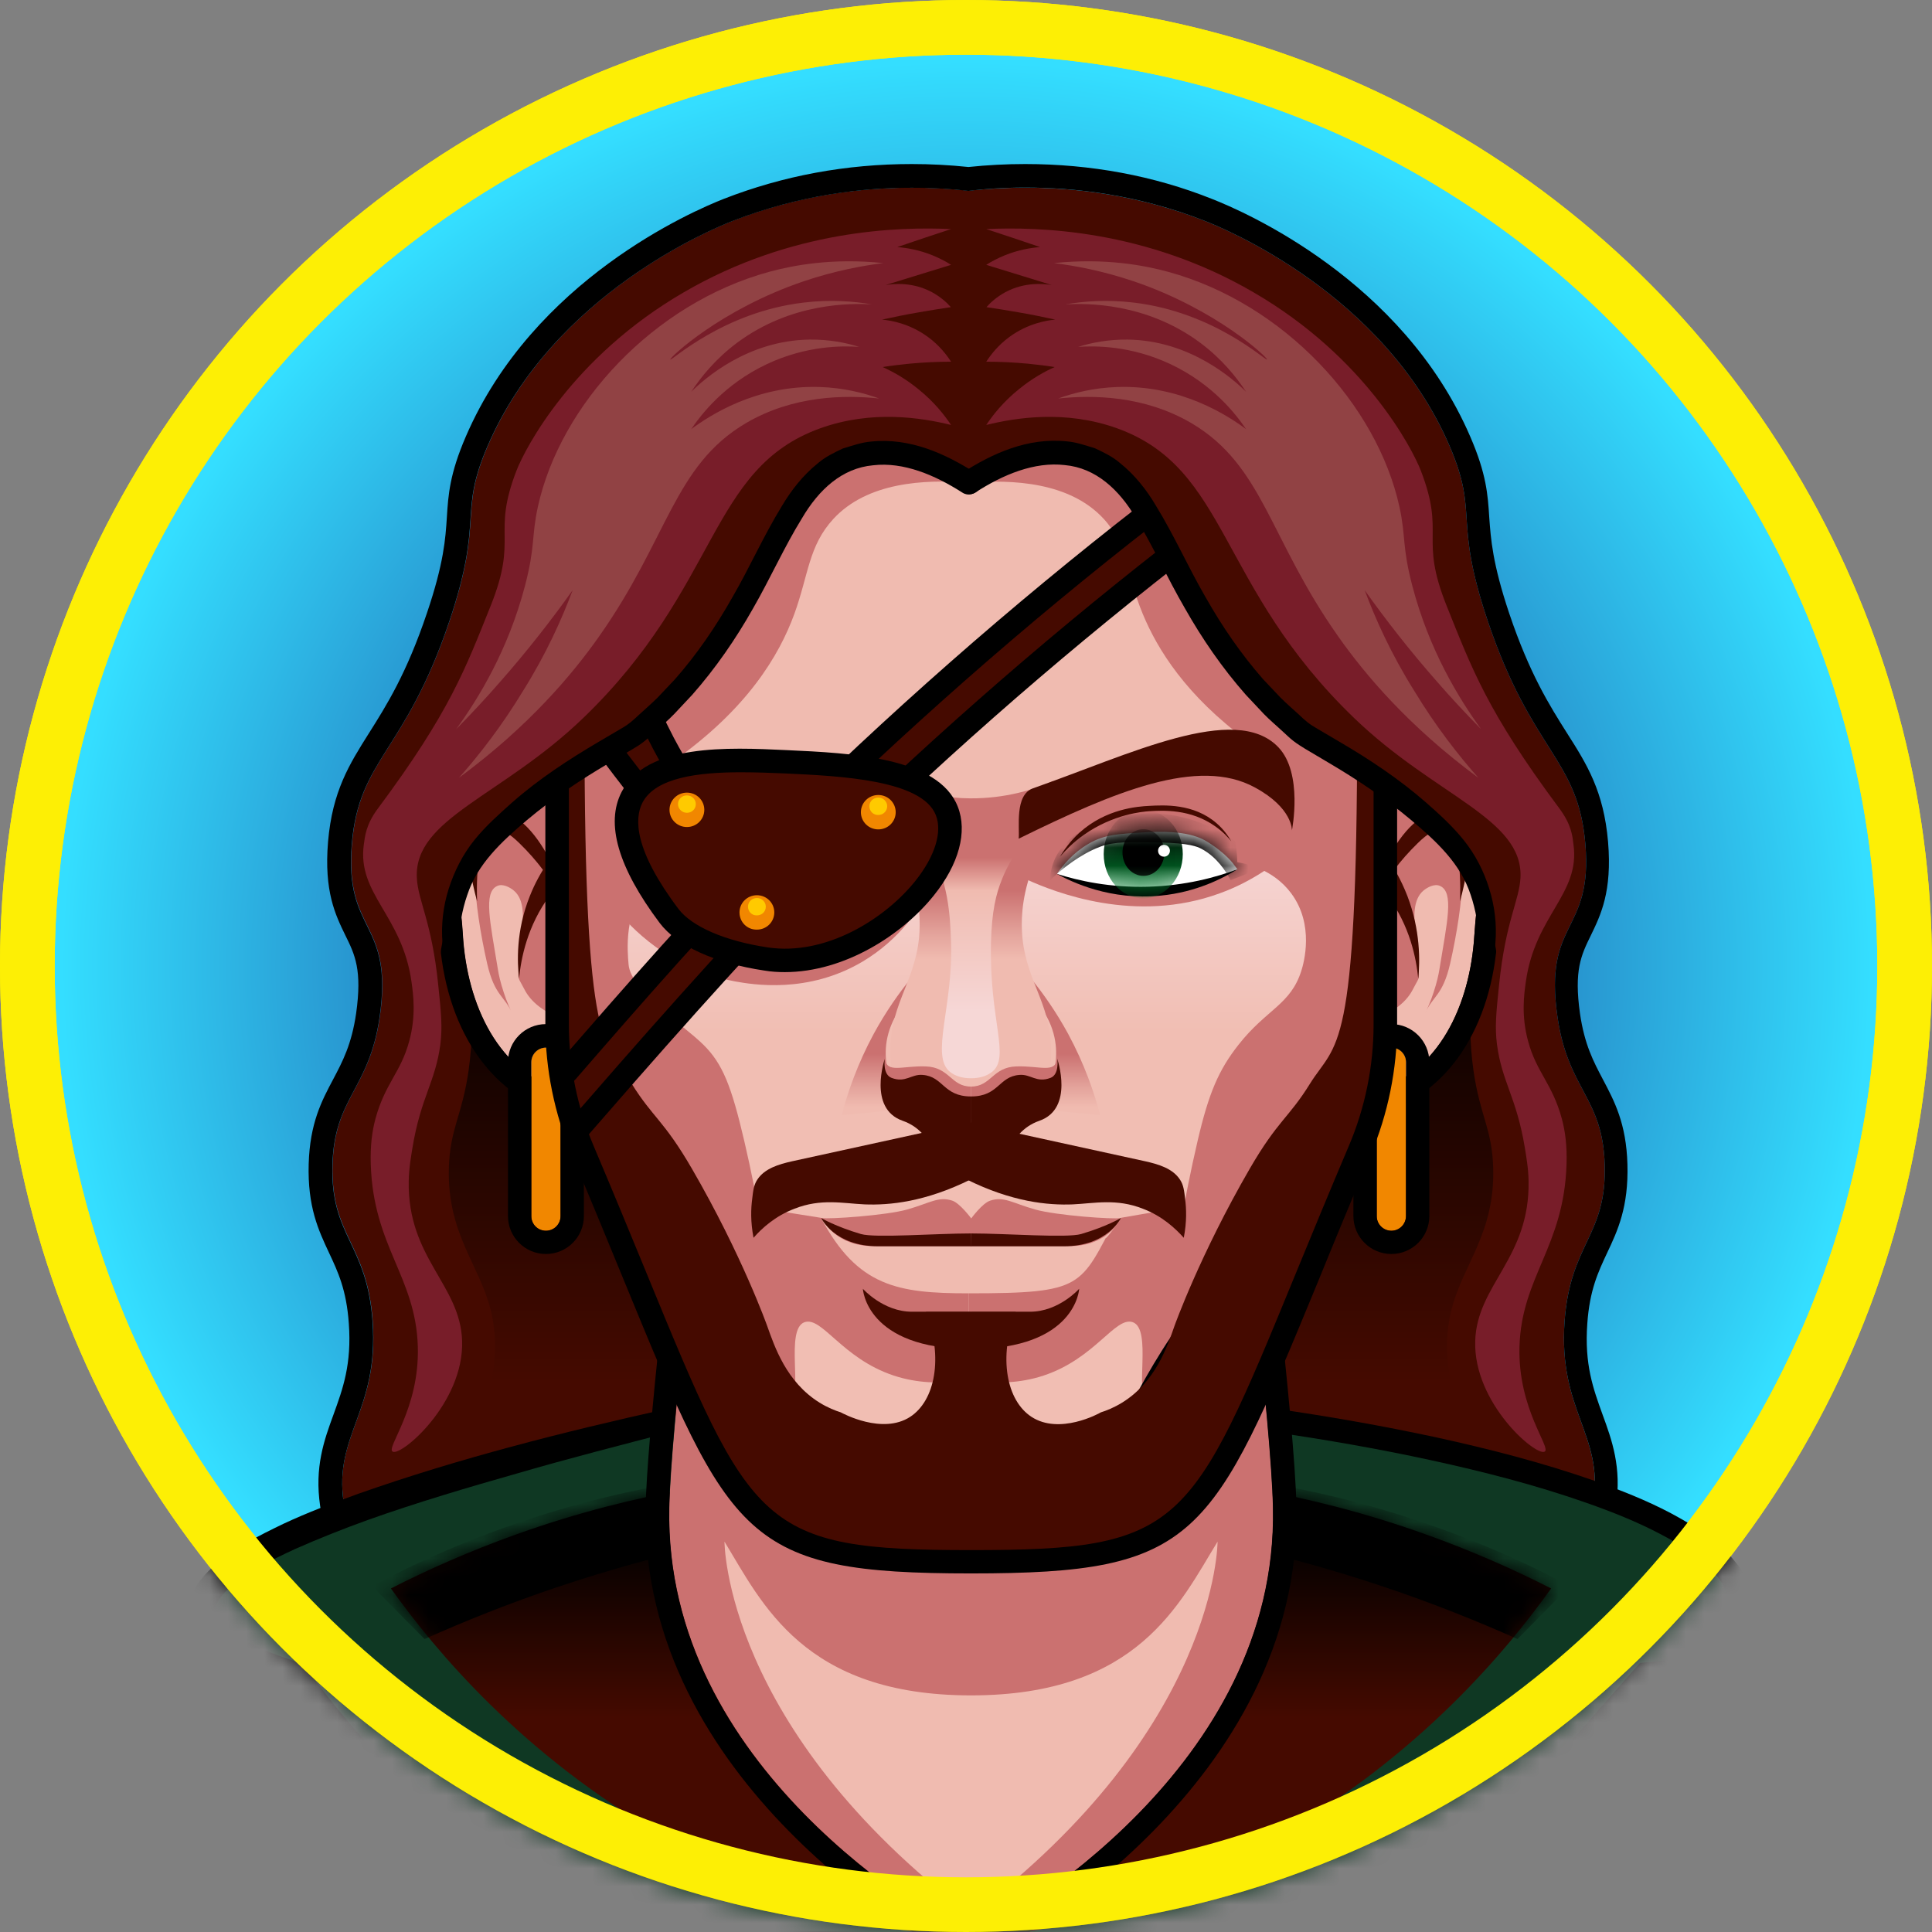 <svg width="106" height="106" viewBox="0 0 106 106" fill="none" xmlns="http://www.w3.org/2000/svg">
<rect x="0" y="0" width="106" height="106" fill="#808080" stroke="none"/>
<circle cx="53" cy="53" r="51.5" fill="url(#paint0_radial_27_5846)" stroke="#FDEF05" stroke-width="3"/>
<mask id="mask0_27_5846" style="mask-type:alpha" maskUnits="userSpaceOnUse" x="0" y="0" width="106" height="106">
<circle cx="53" cy="53" r="51.5" fill="url(#paint1_radial_27_5846)" stroke="#FDEF05" stroke-width="3"/>
</mask>
<g mask="url(#mask0_27_5846)">
<path d="M20.451 72.499C20.147 68.194 18.129 67.836 18.248 63.888C18.357 60.168 20.255 59.799 20.841 55.776C21.6 50.451 18.889 51.242 19.312 46.286C19.713 41.579 22.23 41.308 24.67 34.053C26.58 28.37 25.126 28.25 26.764 24.454C30.376 16.082 39.206 12.503 40.204 12.113C45.628 9.998 50.531 10.182 53.146 10.464C55.76 10.182 60.663 9.998 66.087 12.113C67.085 12.503 75.915 16.082 79.527 24.454C81.165 28.261 79.712 28.37 81.621 34.053C84.062 41.308 86.578 41.579 86.98 46.286C87.403 51.242 84.68 50.462 85.45 55.776C86.025 59.799 87.934 60.179 88.043 63.888C88.162 67.825 86.155 68.194 85.841 72.499C85.494 77.412 87.978 78.692 87.424 82.422C87.11 84.548 85.787 87.563 80.883 90.871C82.89 84.939 82.988 83.388 82.608 83.214C82.315 83.073 81.664 83.843 80.384 85.383C79.148 86.869 77.293 89.103 75.525 91.251C75.882 89.071 76.154 86.609 76.186 83.897C76.208 82.379 76.154 80.948 76.056 79.614C76.056 79.624 75.676 84.158 73.312 87.249C72.27 88.615 71.12 89.548 70.209 90.166C68.821 79.223 65.61 71.165 62.41 68.096C61.065 66.805 58.277 64.137 55.022 64.528C54.719 64.56 54.426 64.636 54.426 64.636C54.014 64.734 53.645 64.907 53.276 65.103C53.276 65.135 53.276 65.168 53.276 65.211C53.232 65.189 53.189 65.178 53.146 65.157C53.102 65.178 53.059 65.189 53.016 65.211C53.016 65.178 53.016 65.146 53.016 65.103C52.647 64.918 52.278 64.745 51.866 64.636C51.866 64.636 51.573 64.56 51.269 64.528C48.015 64.126 45.227 66.805 43.882 68.096C40.682 71.165 37.471 79.223 36.082 90.166C35.909 88.311 34.325 87.086 32.98 87.249C31.504 87.422 30.17 89.266 30.756 91.251C28.966 91.12 27.187 91.001 25.397 90.871C20.494 87.574 19.171 84.548 18.856 82.422C18.303 78.703 20.798 77.412 20.451 72.499Z" fill="#450A00"/>
<path d="M25.104 50.96C25.657 52.869 26.156 55.581 25.712 58.715C25.354 61.231 24.692 61.903 24.627 64.072C24.529 67.695 26.287 69.343 26.927 71.892C27.556 74.451 27.165 78.312 22.566 84.06C32.557 83.442 42.547 82.835 52.538 82.216C52.679 71.393 52.82 60.569 52.961 49.735C43.665 50.136 34.379 50.548 25.104 50.96Z" fill="url(#paint2_linear_27_5846)"/>
<path d="M81.447 50.96C80.894 52.869 80.395 55.581 80.84 58.715C81.198 61.231 81.859 61.903 81.925 64.072C82.022 67.695 80.265 69.343 79.625 71.892C78.996 74.451 79.386 78.312 83.986 84.06C73.995 83.442 64.004 82.835 54.013 82.216C53.872 71.393 53.731 60.569 53.59 49.735C62.876 50.136 72.162 50.548 81.447 50.96Z" fill="url(#paint3_linear_27_5846)"/>
<path d="M113.806 107.128C113.763 105.837 113.502 103.658 112.136 101.51C108.773 96.239 101.96 96.207 101.396 96.218C91.102 99.862 80.807 103.495 70.513 107.139C84.94 107.128 99.368 107.128 113.806 107.128Z" fill="#450A00"/>
<path d="M70.459 82.737C70.459 82.737 110.595 90.752 113.253 106.564H53.265C53.276 106.564 70.459 98.257 70.459 82.737ZM70.459 81.446C70.166 81.446 69.873 81.544 69.645 81.739C69.352 81.989 69.178 82.347 69.178 82.737C69.178 97.291 52.885 105.328 52.722 105.404C52.18 105.664 51.898 106.26 52.028 106.846C52.158 107.432 52.679 107.844 53.287 107.844H113.275C113.654 107.844 114.012 107.681 114.262 107.388C114.511 107.095 114.609 106.716 114.544 106.347C111.767 89.841 72.4 81.804 70.73 81.468C70.632 81.457 70.545 81.446 70.459 81.446Z" fill="black"/>
<path d="M-7.255 107.128C-7.211 105.837 -6.951 103.658 -5.584 101.51C-2.221 96.239 4.591 96.207 5.155 96.218C15.45 99.862 25.744 103.495 36.039 107.139C21.611 107.128 7.173 107.128 -7.255 107.128Z" fill="#450A00"/>
<path d="M56.248 10.291C58.906 10.291 62.377 10.659 66.087 12.113C67.085 12.503 75.915 16.082 79.527 24.454C81.165 28.261 79.712 28.37 81.621 34.053C84.062 41.308 86.578 41.579 86.98 46.286C87.403 51.242 84.68 50.461 85.45 55.776C86.025 59.799 87.934 60.179 88.043 63.888C88.162 67.825 86.155 68.193 85.841 72.499C85.494 77.412 87.978 78.692 87.424 82.422C87.11 84.548 85.787 87.563 80.883 90.871C82.89 84.939 82.988 83.388 82.608 83.214C82.586 83.203 82.565 83.203 82.532 83.203C82.207 83.203 81.567 83.962 80.384 85.394C79.148 86.88 77.293 89.114 75.525 91.261C75.882 89.081 76.154 86.62 76.186 83.908C76.208 82.39 76.154 80.958 76.056 79.624C76.056 79.635 75.676 84.168 73.312 87.259C72.27 88.626 71.12 89.559 70.209 90.177C68.821 79.234 65.61 71.176 62.41 68.107C61.162 66.903 58.656 64.506 55.684 64.506C55.467 64.506 55.25 64.517 55.022 64.549C54.719 64.582 54.426 64.658 54.426 64.658C54.014 64.755 53.645 64.929 53.276 65.124C53.276 65.157 53.276 65.189 53.276 65.233C53.232 65.211 53.189 65.2 53.146 65.178C53.102 65.2 53.059 65.211 53.016 65.233C53.016 65.2 53.016 65.168 53.016 65.124C52.647 64.94 52.278 64.766 51.866 64.658C51.866 64.658 51.573 64.582 51.269 64.549C51.052 64.517 50.824 64.506 50.607 64.506C47.635 64.506 45.129 66.914 43.882 68.107C40.682 71.176 37.471 79.234 36.082 90.177C35.919 88.431 34.509 87.249 33.218 87.249C33.142 87.249 33.056 87.249 32.98 87.259C31.504 87.433 30.17 89.277 30.756 91.261C28.966 91.131 27.187 91.012 25.397 90.882C20.494 87.585 19.171 84.559 18.856 82.433C18.303 78.703 20.787 77.423 20.44 72.51C20.136 68.204 18.118 67.846 18.238 63.899C18.346 60.179 20.244 59.81 20.83 55.786C21.59 50.461 18.878 51.253 19.301 46.297C19.702 41.59 22.219 41.319 24.66 34.063C26.569 28.381 25.115 28.261 26.753 24.465C30.365 16.093 39.196 12.514 40.194 12.123C43.903 10.681 47.364 10.301 50.022 10.301C51.247 10.301 52.3 10.377 53.135 10.475C53.97 10.367 55.022 10.291 56.248 10.291ZM56.248 9C55.218 9 54.165 9.054 53.135 9.163C52.104 9.054 51.063 9 50.022 9C46.431 9 42.971 9.64 39.716 10.909C38.002 11.581 29.27 15.345 25.56 23.945C24.67 26.005 24.594 27.155 24.518 28.37C24.442 29.552 24.356 30.886 23.423 33.64C22.305 36.959 21.21 38.694 20.244 40.224C19.171 41.926 18.238 43.401 17.999 46.178C17.771 48.911 18.4 50.19 18.954 51.329C19.474 52.381 19.876 53.216 19.539 55.602C19.29 57.305 18.802 58.227 18.281 59.214C17.652 60.396 17.001 61.621 16.936 63.866C16.871 66.209 17.468 67.489 18.053 68.736C18.541 69.777 19.008 70.764 19.138 72.608C19.301 74.852 18.813 76.186 18.303 77.596C17.782 79.017 17.25 80.492 17.565 82.629C18.064 85.98 20.451 89.125 24.66 91.955L24.942 92.151L25.289 92.172L30.648 92.552L32.502 92.682L31.971 90.903C31.797 90.318 31.884 89.7 32.209 89.201C32.448 88.832 32.795 88.582 33.11 88.55C33.142 88.55 33.175 88.55 33.197 88.55C33.782 88.55 34.672 89.179 34.78 90.307L35.854 102.02L37.34 90.35C38.848 78.431 42.276 71.425 44.749 69.05C45.845 67.998 48.123 65.808 50.586 65.808C50.759 65.808 50.922 65.818 51.085 65.84C51.301 65.873 51.519 65.916 51.54 65.927C51.594 65.938 51.649 65.959 51.703 65.97V67.445L53.113 66.643L54.534 67.456V65.97C54.588 65.948 54.643 65.938 54.697 65.927C54.708 65.927 54.925 65.873 55.142 65.851C55.304 65.829 55.478 65.818 55.641 65.818C58.092 65.818 60.381 68.009 61.477 69.061C63.95 71.436 67.378 78.442 68.886 90.361L69.146 92.433L70.882 91.261C72.194 90.372 73.344 89.298 74.288 88.062C74.418 87.888 74.548 87.704 74.668 87.531C74.559 88.713 74.407 89.895 74.212 91.066L73.431 95.773L76.479 92.096C77.987 90.274 79.56 88.387 80.753 86.945C80.493 87.856 80.124 89.016 79.625 90.491L78.41 94.092L81.567 91.966C85.776 89.136 88.162 86.001 88.661 82.639C88.976 80.503 88.444 79.028 87.924 77.607C87.414 76.197 86.925 74.863 87.088 72.618C87.218 70.775 87.685 69.788 88.173 68.746C88.759 67.51 89.355 66.22 89.29 63.877C89.225 61.632 88.574 60.417 87.945 59.224C87.424 58.237 86.936 57.316 86.687 55.613C86.351 53.238 86.752 52.403 87.273 51.34C87.826 50.201 88.455 48.921 88.227 46.188C87.989 43.412 87.067 41.937 85.982 40.234C85.016 38.705 83.921 36.97 82.803 33.651C81.881 30.897 81.794 29.563 81.708 28.381C81.632 27.166 81.556 26.005 80.666 23.956C76.956 15.355 68.224 11.592 66.51 10.92C63.31 9.64 59.839 9 56.248 9Z" fill="black"/>
<path d="M53.276 106.564C62.29 106.965 73.669 106.607 86.502 104.102C94.844 102.475 102.177 100.252 108.371 97.953C101.7 93.322 90.755 86.956 75.969 83.399C73.073 82.704 59.112 79.484 40.909 81.566C33.923 82.368 22.685 83.811 9.972 90.448C4.689 93.203 0.588 96.12 -2.254 98.343C1.239 99.536 6.37 101.152 12.673 102.606C29.14 106.412 42.168 106.065 53.276 106.564Z" fill="#0F3823"/>
<path d="M74.819 45.95C74.819 45.95 77.434 41.265 79.983 42.349C82.532 43.423 81.122 47.381 80.894 51.275C80.666 55.168 78.909 58.888 75.394 59.843L74.819 45.95Z" fill="#F0BBB0"/>
<path d="M79.191 42.187C79.451 42.187 79.712 42.241 79.983 42.349C82.532 43.423 81.122 47.382 80.894 51.275C80.666 55.168 78.909 58.888 75.394 59.843L74.83 45.95C74.819 45.95 76.924 42.187 79.191 42.187ZM79.191 40.896C76.306 40.896 74.103 44.583 73.691 45.321L73.518 45.635L73.529 45.993L74.093 59.886L74.158 61.502L75.72 61.079C79.408 60.07 81.881 56.34 82.163 51.34C82.218 50.418 82.348 49.485 82.467 48.574C82.879 45.516 83.302 42.349 80.471 41.156C80.07 40.983 79.636 40.896 79.191 40.896Z" fill="black"/>
<path d="M78.182 55.613C78.605 54.626 79.147 54.659 79.56 52.88C80.308 49.594 80.666 45.787 79.505 45.419C79.484 45.408 79.44 45.408 79.44 45.408C79.354 45.419 79.224 45.419 79.061 45.408C77.781 45.256 77.325 43.748 76.837 43.737C76.327 43.727 75.655 45.299 74.754 50.787C74.722 53.357 74.678 53.574 74.646 56.155C76.522 55.667 77.228 54.865 77.531 54.257C77.998 53.336 77.878 54.127 77.64 51.015C77.585 50.364 77.499 49.355 78.106 48.856C78.301 48.694 78.703 48.466 79.007 48.607C79.788 48.954 79.397 50.581 78.974 53.184C78.931 53.466 78.833 53.91 78.649 54.463C78.497 54.93 78.323 55.32 78.182 55.613Z" fill="#CB7170"/>
<path d="M80.102 49.453C80.807 46.926 80.71 45.017 79.831 44.529C79.408 44.301 78.909 44.442 78.649 44.529C76.088 45.375 74.798 50.494 74.57 51.459C74.516 52.067 74.472 51.795 74.418 52.403C74.884 50.179 75.828 48.173 77.781 46.264C78.323 45.733 78.8 45.429 79.191 45.538C80.243 45.82 80.124 49.019 80.102 49.453Z" fill="#450A00"/>
<path d="M76.023 46.948C76.425 47.501 76.859 48.238 77.217 49.16C77.933 51.036 77.911 52.717 77.813 53.704C77.705 52.598 77.369 50.809 76.11 49.117C75.806 48.705 75.492 48.358 75.177 48.054C75.459 47.674 75.742 47.316 76.023 46.948Z" fill="#450A00"/>
<path d="M76.338 67.521C75.893 67.521 75.535 67.163 75.535 66.719V58.27C75.535 57.825 75.893 57.468 76.338 57.468C76.783 57.468 77.141 57.825 77.141 58.27V66.719C77.13 67.174 76.772 67.521 76.338 67.521Z" fill="#F18700"/>
<path d="M76.338 57.478C76.783 57.478 77.141 57.836 77.141 58.281V66.729C77.141 67.174 76.783 67.532 76.338 67.532C75.893 67.532 75.535 67.174 75.535 66.729V58.281C75.535 57.836 75.893 57.478 76.338 57.478ZM76.338 56.188C75.188 56.188 74.255 57.12 74.255 58.27V66.719C74.255 67.868 75.188 68.801 76.338 68.801C77.488 68.801 78.421 67.868 78.421 66.719V58.27C78.421 57.131 77.488 56.188 76.338 56.188Z" fill="black"/>
<path d="M31.461 45.95C31.461 45.95 28.847 41.265 26.298 42.349C23.748 43.423 25.159 47.381 25.386 51.275C25.614 55.168 27.372 58.888 30.886 59.843L31.461 45.95Z" fill="#F0BBB0"/>
<path d="M27.089 42.187C29.367 42.187 31.461 45.95 31.461 45.95L30.897 59.843C27.382 58.877 25.625 55.168 25.397 51.275C25.169 47.382 23.748 43.423 26.308 42.349C26.569 42.23 26.829 42.187 27.089 42.187ZM27.089 40.896C26.645 40.896 26.211 40.983 25.799 41.156C22.978 42.349 23.401 45.516 23.802 48.574C23.922 49.485 24.052 50.429 24.106 51.34C24.399 56.34 26.872 60.07 30.55 61.079L32.112 61.502L32.177 59.886L32.741 45.993L32.752 45.635L32.578 45.321C32.177 44.583 29.975 40.896 27.089 40.896Z" fill="black"/>
<path d="M28.109 55.613C27.686 54.626 27.144 54.659 26.731 52.88C25.983 49.594 25.625 45.787 26.786 45.419C26.807 45.408 26.851 45.408 26.851 45.408C26.927 45.408 27.068 45.419 27.23 45.408C28.836 45.278 29.487 43.662 30.062 43.705C30.593 43.748 31.157 45.245 31.537 50.787C31.57 53.357 31.613 53.574 31.645 56.155C29.769 55.667 29.064 54.865 28.76 54.257C28.293 53.336 28.413 54.127 28.651 51.015C28.706 50.364 28.793 49.355 28.185 48.856C27.99 48.694 27.588 48.466 27.285 48.607C26.504 48.954 26.894 50.581 27.317 53.184C27.36 53.466 27.458 53.91 27.643 54.464C27.794 54.93 27.968 55.32 28.109 55.613Z" fill="#CB7170"/>
<path d="M26.178 49.453C25.473 46.926 25.571 45.017 26.449 44.529C26.872 44.301 27.371 44.442 27.632 44.529C30.192 45.375 31.483 50.494 31.71 51.459C31.765 52.067 31.808 51.795 31.862 52.403C31.396 50.179 30.452 48.173 28.5 46.264C27.957 45.733 27.48 45.429 27.089 45.538C26.048 45.82 26.157 49.019 26.178 49.453Z" fill="#450A00"/>
<path d="M31.005 46.156C30.452 46.731 29.639 47.729 29.075 49.149C28.293 51.091 28.38 52.815 28.478 53.694C28.586 52.587 28.923 50.798 30.181 49.106C30.485 48.694 30.799 48.347 31.114 48.043C31.07 47.414 31.038 46.785 31.005 46.156Z" fill="#450A00"/>
<path d="M29.953 67.521C30.398 67.521 30.756 67.163 30.756 66.719V58.27C30.756 57.825 30.398 57.468 29.953 57.468C29.508 57.468 29.15 57.825 29.15 58.27V66.719C29.15 67.174 29.508 67.521 29.953 67.521Z" fill="#F18700"/>
<path d="M29.953 57.478C30.398 57.478 30.756 57.836 30.756 58.281V66.729C30.756 67.174 30.398 67.532 29.953 67.532C29.509 67.532 29.151 67.174 29.151 66.729V58.281C29.151 57.836 29.509 57.478 29.953 57.478ZM29.953 56.188C28.803 56.188 27.87 57.12 27.87 58.27V66.719C27.87 67.868 28.803 68.801 29.953 68.801C31.103 68.801 32.036 67.868 32.036 66.719V58.27C32.036 57.131 31.103 56.188 29.953 56.188Z" fill="black"/>
<path d="M31.938 48.629L30.42 33.499C31.168 32.447 39.022 21.83 53.048 21.787C67.183 21.743 75.123 32.469 75.861 33.499C75.351 38.543 74.852 43.586 74.342 48.629L74.483 55.006L65.48 80.796L52.354 83.073L38.653 78.16L32.285 60.222L31.938 48.629Z" fill="url(#paint4_linear_27_5846)"/>
<path d="M50.922 48.922C50.499 49.746 49.436 51.503 47.321 52.761C44.316 54.539 41.3 54.019 40.324 53.845C36.646 53.151 34.509 50.743 33.902 50.006C34.867 49.193 35.844 48.379 36.809 47.577C38.111 46.991 42.96 44.974 47.885 47.056C49.132 47.577 50.13 48.26 50.922 48.922Z" fill="#CB7170"/>
<path d="M55.901 44.974C59.795 42.718 63.06 41.948 65.078 41.633C67.096 41.33 68.311 41.416 69.276 42.154C70.621 43.173 70.838 44.92 70.882 45.559C70.372 46.297 69.873 47.034 69.363 47.783C68.669 48.238 67.866 48.672 66.933 49.008C62.301 50.711 57.886 48.965 56.291 48.238C56.259 47.772 56.205 47.284 56.151 46.796C56.085 46.156 55.999 45.549 55.901 44.974Z" fill="#CB7170"/>
<path d="M57.984 47.945C59.589 48.227 61.639 48.433 64.004 48.271C65.458 48.173 66.77 47.956 67.888 47.696C67.118 48.173 65.664 48.943 63.69 49.138C60.913 49.42 58.797 48.39 57.984 47.945Z" fill="black"/>
<path d="M31.006 46.156C31.06 46.72 31.103 47.284 31.157 47.848C30.995 46.763 30.995 46.08 31.006 46.156Z" fill="#7F7FFF"/>
<path d="M50.011 54.637C50 54.322 49.978 54.008 49.967 53.693C49.316 54.496 48.6 55.505 47.939 56.719C47.038 58.389 46.507 59.94 46.181 61.177C47.386 61.068 48.59 60.96 49.783 60.84C49.609 60.645 48.232 59.018 48.687 56.914C48.958 55.711 49.685 54.941 50.011 54.637Z" fill="url(#paint5_linear_27_5846)"/>
<path d="M56.53 54.637C56.541 54.322 56.563 54.008 56.574 53.693C57.224 54.496 57.94 55.505 58.602 56.719C59.502 58.389 60.034 59.94 60.359 61.177C59.155 61.068 57.951 60.96 56.758 60.84C56.931 60.645 58.309 59.018 57.854 56.914C57.593 55.711 56.866 54.941 56.53 54.637Z" fill="url(#paint6_linear_27_5846)"/>
<path d="M47.407 48.715C46.897 48.921 41.929 50.809 39.228 48.336C38.935 48.075 38.653 47.739 38.404 47.306C37.069 47.132 35.724 46.969 34.39 46.796C34.802 47.284 37.492 50.396 41.864 50.44C44.619 50.462 46.626 49.247 47.407 48.715Z" fill="#CB7170"/>
<path d="M48.188 67.879C49.501 67.814 51.388 68.28 53.276 68.28C55.163 68.28 57.051 67.814 58.364 67.879C59.676 67.944 62.496 68.28 62.496 68.28C60.934 68.324 60.479 68.313 58.776 68.465C57.268 68.595 56.205 69.061 53.276 69.061C50.347 69.061 49.284 68.595 47.776 68.465C46.073 68.313 45.606 68.324 44.055 68.28C44.055 68.291 46.876 67.944 48.188 67.879Z" fill="#450A00"/>
<path d="M52.267 66.762C52.647 66.762 52.733 67.586 53.276 67.586V68.28C51.388 68.28 49.501 67.814 48.188 67.879C46.876 67.944 44.055 68.28 44.055 68.28C50.304 67.001 51.757 66.762 52.267 66.762Z" fill="#CB7170"/>
<path d="M54.285 66.762C53.905 66.762 53.818 67.586 53.276 67.586V68.28C55.163 68.28 57.051 67.814 58.364 67.879C59.676 67.944 62.496 68.28 62.496 68.28C56.237 67.001 54.795 66.762 54.285 66.762Z" fill="#CB7170"/>
<path d="M58.157 47.002C58.364 46.655 58.7 46.167 59.22 45.69C60.685 44.367 62.42 44.247 63.05 44.215C63.863 44.171 65.49 44.074 66.749 45.169C67.15 45.516 67.4 45.885 67.552 46.156C67.378 45.939 67.096 45.636 66.684 45.343C65.317 44.367 63.776 44.464 63.06 44.508C62.713 44.529 61.086 44.66 59.459 45.809C58.873 46.221 58.45 46.666 58.157 47.002Z" fill="#450A00"/>
<path d="M67.888 47.696C67.823 47.598 67.725 47.468 67.606 47.316C67.606 47.316 67.454 47.132 67.194 46.894C67.194 46.894 66.684 46.427 66.098 46.102C65.089 45.549 63.538 45.625 62.789 45.668C61.325 45.755 60.587 45.787 59.719 46.297C58.862 46.796 58.309 47.479 57.995 47.946C59.177 48.325 60.891 48.705 62.974 48.65C65.035 48.596 66.727 48.13 67.888 47.696Z" fill="white"/>
<mask id="mask1_27_5846" style="mask-type:luminance" maskUnits="userSpaceOnUse" x="57" y="45" width="11" height="4">
<path d="M67.888 47.696C67.823 47.598 67.725 47.468 67.606 47.316C67.606 47.316 67.454 47.132 67.194 46.894C67.194 46.894 66.684 46.427 66.098 46.102C65.089 45.549 63.538 45.625 62.789 45.668C61.325 45.755 60.587 45.787 59.719 46.297C58.862 46.796 58.309 47.479 57.995 47.946C59.177 48.325 60.891 48.705 62.974 48.65C65.035 48.596 66.727 48.13 67.888 47.696Z" fill="white"/>
</mask>
<g mask="url(#mask1_27_5846)">
<path d="M64.894 46.861C64.894 45.516 63.917 44.431 62.724 44.431C61.52 44.431 60.555 45.516 60.555 46.861C60.555 48.206 61.531 49.29 62.724 49.29C63.917 49.29 64.894 48.195 64.894 46.861Z" fill="url(#paint7_linear_27_5846)"/>
</g>
<mask id="mask2_27_5846" style="mask-type:luminance" maskUnits="userSpaceOnUse" x="57" y="45" width="11" height="4">
<path d="M67.888 47.696C67.823 47.598 67.725 47.468 67.606 47.316C67.606 47.316 67.454 47.132 67.194 46.894C67.194 46.894 66.684 46.427 66.098 46.102C65.089 45.549 63.538 45.625 62.789 45.668C61.325 45.755 60.587 45.787 59.719 46.297C58.862 46.796 58.309 47.479 57.995 47.946C59.177 48.325 60.891 48.705 62.974 48.65C65.035 48.596 66.727 48.13 67.888 47.696Z" fill="white"/>
</mask>
<g mask="url(#mask2_27_5846)">
<path d="M61.585 46.774C61.585 46.069 62.095 45.494 62.735 45.494C63.364 45.494 63.885 46.069 63.885 46.774C63.885 47.479 63.375 48.054 62.735 48.054C62.095 48.054 61.585 47.479 61.585 46.774Z" fill="black"/>
<path d="M63.538 46.676C63.538 46.503 63.679 46.351 63.863 46.351C64.037 46.351 64.189 46.492 64.189 46.676C64.189 46.85 64.048 47.002 63.863 47.002C63.679 47.002 63.538 46.861 63.538 46.676Z" fill="white"/>
</g>
<mask id="mask3_27_5846" style="mask-type:luminance" maskUnits="userSpaceOnUse" x="57" y="45" width="11" height="4">
<path d="M67.888 47.696C67.823 47.598 67.725 47.468 67.606 47.316C67.606 47.316 67.454 47.132 67.194 46.894C67.194 46.894 66.684 46.427 66.098 46.102C65.089 45.549 63.538 45.625 62.789 45.668C61.325 45.755 60.587 45.787 59.719 46.297C58.862 46.796 58.309 47.479 57.995 47.946C59.177 48.325 60.891 48.705 62.974 48.65C65.035 48.596 66.727 48.13 67.888 47.696Z" fill="white"/>
</mask>
<g mask="url(#mask3_27_5846)">
<path d="M57.995 47.946C58.288 47.696 59.21 46.894 60.349 46.46C61.13 46.167 61.965 46.188 63.646 46.221C65.273 46.264 65.686 46.449 65.913 46.568C66.77 47.024 67.259 47.804 67.519 48.292C68.126 48.054 68.745 47.815 69.363 47.566C68.853 46.991 67.942 46.102 66.575 45.451C65.957 45.158 64.351 44.421 62.269 44.681C61.748 44.746 58.667 45.126 57.821 47.251C57.658 47.663 57.615 48.043 57.604 48.314C57.68 48.227 57.821 48.097 57.995 47.946Z" fill="black"/>
</g>
<path d="M47.982 47.338C47.798 46.871 47.179 45.472 45.607 44.757C44.663 44.334 43.73 44.312 43.133 44.301C42.515 44.29 41.723 44.269 40.888 44.583C39.391 45.147 38.718 46.427 38.512 46.882C41.669 47.034 44.826 47.186 47.982 47.338Z" fill="#450A00"/>
<path d="M48.21 47.522C48.036 47.088 47.613 46.264 46.67 45.603C45.52 44.789 44.283 44.724 43.459 44.681C42.515 44.627 41.094 44.551 39.825 45.407C38.892 46.036 38.48 46.871 38.317 47.294C41.615 47.381 44.912 47.446 48.21 47.522Z" fill="#F0BBB0"/>
<path d="M38.317 47.305C38.382 47.218 38.48 47.099 38.599 46.969C38.599 46.969 38.751 46.806 39.011 46.59C39.011 46.59 39.521 46.177 40.107 45.895C41.116 45.407 42.667 45.472 43.415 45.516C44.88 45.592 45.617 45.624 46.485 46.069C47.342 46.503 47.895 47.11 48.21 47.522C47.028 47.858 45.314 48.195 43.231 48.151C41.159 48.097 39.478 47.685 38.317 47.305Z" fill="white"/>
<mask id="mask4_27_5846" style="mask-type:luminance" maskUnits="userSpaceOnUse" x="38" y="45" width="11" height="4">
<path d="M38.317 47.305C38.382 47.218 38.48 47.099 38.599 46.969C38.599 46.969 38.751 46.806 39.011 46.59C39.011 46.59 39.521 46.177 40.107 45.895C41.116 45.407 42.667 45.472 43.415 45.516C44.88 45.592 45.617 45.624 46.485 46.069C47.342 46.503 47.895 47.11 48.21 47.522C47.028 47.858 45.314 48.195 43.231 48.151C41.159 48.097 39.478 47.685 38.317 47.305Z" fill="white"/>
</mask>
<g mask="url(#mask4_27_5846)">
<path d="M47.277 46.861C47.288 47.023 47.288 47.381 47.093 47.761C46.941 48.032 46.757 48.205 46.637 48.303C46.735 48.01 46.8 47.609 46.637 47.24C46.247 46.329 44.782 46.232 43.752 46.166C43.415 46.145 40.205 45.95 39.933 47.002C39.879 47.208 39.89 47.609 40.649 48.303C39.836 48.195 39.022 48.097 38.209 47.989C38.349 47.707 38.588 47.316 38.968 46.926C40.28 45.603 42.114 45.581 42.96 45.57C45.021 45.527 46.572 46.405 47.277 46.861Z" fill="#F6D7D6"/>
</g>
<mask id="mask5_27_5846" style="mask-type:luminance" maskUnits="userSpaceOnUse" x="38" y="45" width="11" height="4">
<path d="M38.317 47.305C38.382 47.218 38.48 47.099 38.599 46.969C38.599 46.969 38.751 46.806 39.011 46.59C39.011 46.59 39.521 46.177 40.107 45.895C41.116 45.407 42.667 45.472 43.415 45.516C44.88 45.592 45.617 45.624 46.485 46.069C47.342 46.503 47.895 47.11 48.21 47.522C47.028 47.858 45.314 48.195 43.231 48.151C41.159 48.097 39.478 47.685 38.317 47.305Z" fill="white"/>
</mask>
<g mask="url(#mask5_27_5846)">
<path d="M41.311 46.568C41.311 45.386 42.287 44.42 43.48 44.42C44.685 44.42 45.65 45.386 45.65 46.568C45.65 47.75 44.674 48.715 43.48 48.715C42.276 48.715 41.311 47.75 41.311 46.568Z" fill="#007B2D"/>
</g>
<mask id="mask6_27_5846" style="mask-type:luminance" maskUnits="userSpaceOnUse" x="38" y="45" width="11" height="4">
<path d="M38.317 47.305C38.382 47.218 38.48 47.099 38.599 46.969C38.599 46.969 38.751 46.806 39.011 46.59C39.011 46.59 39.521 46.177 40.107 45.895C41.116 45.407 42.667 45.472 43.415 45.516C44.88 45.592 45.617 45.624 46.485 46.069C47.342 46.503 47.895 47.11 48.21 47.522C47.028 47.858 45.314 48.195 43.231 48.151C41.159 48.097 39.478 47.685 38.317 47.305Z" fill="white"/>
</mask>
<g mask="url(#mask6_27_5846)">
<path d="M42.32 46.492C42.32 45.863 42.83 45.353 43.47 45.353C44.11 45.353 44.62 45.863 44.62 46.492C44.62 47.121 44.11 47.63 43.47 47.63C42.83 47.63 42.32 47.121 42.32 46.492Z" fill="#450A00"/>
<path d="M44.283 46.503C44.283 46.351 44.413 46.221 44.565 46.221C44.728 46.221 44.847 46.351 44.847 46.503C44.847 46.654 44.717 46.785 44.565 46.785C44.413 46.785 44.283 46.665 44.283 46.503Z" fill="white"/>
</g>
<mask id="mask7_27_5846" style="mask-type:luminance" maskUnits="userSpaceOnUse" x="38" y="45" width="11" height="4">
<path d="M38.317 47.305C38.382 47.218 38.48 47.099 38.599 46.969C38.599 46.969 38.751 46.806 39.011 46.59C39.011 46.59 39.521 46.177 40.107 45.895C41.116 45.407 42.667 45.472 43.415 45.516C44.88 45.592 45.617 45.624 46.485 46.069C47.342 46.503 47.895 47.11 48.21 47.522C47.028 47.858 45.314 48.195 43.231 48.151C41.159 48.097 39.478 47.685 38.317 47.305Z" fill="white"/>
</mask>
<g mask="url(#mask7_27_5846)">
<path d="M47.093 46.752C47.125 46.893 47.147 47.121 47.093 47.381C46.995 47.837 46.702 48.119 46.594 48.216C47.331 48.043 48.069 47.869 48.818 47.696C48.232 47.381 47.668 47.067 47.093 46.752Z" fill="#CB7170"/>
</g>
<mask id="mask8_27_5846" style="mask-type:luminance" maskUnits="userSpaceOnUse" x="38" y="45" width="11" height="4">
<path d="M38.317 47.305C38.382 47.218 38.48 47.099 38.599 46.969C38.599 46.969 38.751 46.806 39.011 46.59C39.011 46.59 39.521 46.177 40.107 45.895C41.116 45.407 42.667 45.472 43.415 45.516C44.88 45.592 45.617 45.624 46.485 46.069C47.342 46.503 47.895 47.11 48.21 47.522C47.028 47.858 45.314 48.195 43.231 48.151C41.159 48.097 39.478 47.685 38.317 47.305Z" fill="white"/>
</mask>
<g mask="url(#mask8_27_5846)">
<path d="M48.21 47.522C47.917 47.294 46.995 46.589 45.856 46.21C45.075 45.95 44.24 45.96 42.559 46.004C40.931 46.036 40.519 46.21 40.291 46.318C39.434 46.72 38.946 47.414 38.686 47.847C38.078 47.631 37.46 47.425 36.842 47.208C37.352 46.698 38.263 45.906 39.63 45.331C40.248 45.071 41.853 44.42 43.936 44.648C44.457 44.702 47.538 45.038 48.384 46.926C48.547 47.294 48.59 47.62 48.601 47.858C48.525 47.772 48.384 47.652 48.21 47.522Z" fill="#450A00"/>
</g>
<path d="M64.254 66.339C63.332 66.501 62.42 66.653 61.498 66.816C61.14 67.423 60.425 68.443 59.155 69.191C58.472 69.593 57.875 69.766 57.452 69.896C56.606 70.135 55.12 70.438 53.146 70.135V74.961H53.775C53.84 75.308 53.894 75.601 53.883 75.796C54.686 75.883 55.912 75.915 57.257 75.471C60.099 74.527 61.184 72.217 62.149 72.542C63.234 72.922 62.214 76.599 62.952 76.826C63.494 77 64.742 75.286 65.273 73.453C66.13 70.504 64.981 67.727 64.254 66.339Z" fill="#CB7170"/>
<path d="M38.946 47.306C36.95 47.913 36.321 47.869 35.627 48.542C34.216 49.887 34.422 52.197 34.488 52.923C34.618 54.377 37.514 56.253 38.577 57.305C39.651 58.357 40.128 59.582 40.834 62.597C42.363 69.159 42.775 74.842 42.482 74.885C42.309 74.907 42.19 72.846 40.497 70.916C40.226 70.612 39.987 70.384 39.814 70.232C39.814 70.232 38.252 68.606 36.972 66.708C34.748 63.4 33.533 60.764 32.633 56.22C30.506 45.538 30.94 35.452 31.081 32.079C33.283 32.014 35.486 31.938 37.688 31.873C36.917 33.369 35.854 35.95 35.865 39.237C35.865 40.495 36.028 41.612 36.234 42.555C37.048 42.772 37.959 43.076 38.946 43.51C40.606 44.247 41.907 45.136 42.862 45.907C42.016 46.254 40.66 46.785 38.946 47.306Z" fill="#CB7170"/>
<path d="M67.888 47.306C68.289 47.371 69.83 47.653 70.838 49.008C72.129 50.733 71.533 52.837 71.403 53.249C70.817 55.125 69.493 55.364 67.964 57.305C66.857 58.704 66.315 59.984 65.707 62.597C64.178 69.159 63.766 74.842 64.059 74.885C64.232 74.907 64.352 72.846 66.044 70.916C66.315 70.612 66.553 70.384 66.727 70.232C66.727 70.232 68.289 68.606 69.569 66.708C71.793 63.4 73.008 60.764 73.908 56.22C76.034 45.538 75.601 35.452 75.46 32.079C73.257 32.014 71.055 31.938 68.853 31.873C68.615 34.768 68.376 37.664 68.126 40.571C68.311 40.744 68.506 40.928 68.701 41.135C69.146 41.601 69.515 42.056 69.819 42.49C65.306 42.067 64.102 42.154 64.069 42.371C64.026 42.631 65.762 42.826 66.89 44.225C67.66 45.158 67.866 46.34 67.888 47.306Z" fill="#CB7170"/>
<path d="M42.027 66.339C43.036 66.501 44.044 66.653 45.042 66.816C46.746 67.467 47.668 68.345 48.21 69.061C48.503 69.451 48.514 69.723 48.839 69.896C49.653 70.33 50.401 70.135 53.146 70.135V74.961H52.517C52.452 75.308 52.397 75.601 52.408 75.796C51.605 75.883 50.38 75.915 49.035 75.471C46.192 74.527 45.108 72.217 44.142 72.542C43.057 72.922 44.077 76.599 43.339 76.826C42.797 77 41.55 75.286 41.018 73.453C40.161 70.504 41.311 67.727 42.027 66.339Z" fill="#CB7170"/>
<path d="M80.514 101.998L90.31 91.847C90.31 91.847 100.539 89.949 92.404 84.158C87.218 80.46 68.495 77.575 68.495 77.575L62.507 93.778L80.514 101.998Z" fill="#0F3823"/>
<path d="M36.082 82.737C36.082 98.257 53.276 106.564 53.276 106.564H-6.712C-4.054 90.741 36.082 82.737 36.082 82.737ZM36.082 81.446C35.995 81.446 35.909 81.457 35.833 81.468C34.162 81.804 -5.204 89.841 -7.981 106.347C-8.046 106.716 -7.938 107.106 -7.699 107.388C-7.45 107.681 -7.092 107.844 -6.712 107.844H53.276C53.873 107.844 54.393 107.432 54.534 106.846C54.664 106.26 54.382 105.664 53.84 105.404C53.677 105.328 37.373 97.248 37.373 82.737C37.373 82.347 37.2 81.989 36.907 81.739C36.668 81.544 36.386 81.446 36.082 81.446Z" fill="black"/>
<path d="M26.037 101.998L16.242 91.847C15.764 91.739 11.176 90.621 11.024 88.518C10.948 87.433 12.055 86.381 13.931 85.264C20.223 81.501 31.971 78.811 38.056 77.575L44.044 93.778L26.037 101.998Z" fill="#0F3823"/>
<path d="M85.103 87.151C83.107 86.132 80.797 85.101 78.182 84.168C74.754 82.943 71.598 82.184 68.864 81.696C63.668 89.982 58.472 98.278 53.276 106.564C57.214 106 63.429 104.601 70.101 100.762C77.922 96.272 82.662 90.567 85.103 87.151Z" fill="url(#paint8_linear_27_5846)"/>
<mask id="mask9_27_5846" style="mask-type:luminance" maskUnits="userSpaceOnUse" x="53" y="81" width="33" height="26">
<path d="M85.103 87.151C83.107 86.132 80.797 85.101 78.182 84.168C74.754 82.943 71.598 82.184 68.864 81.696C63.668 89.982 58.472 98.278 53.276 106.564C57.214 106 63.429 104.601 70.101 100.762C77.922 96.272 82.662 90.567 85.103 87.151Z" fill="white"/>
</mask>
<g mask="url(#mask9_27_5846)">
<path d="M86.134 87.021C83.671 85.709 80.612 84.331 77.011 83.182C73.745 82.141 70.751 81.522 68.191 81.154C68.115 82.379 68.04 83.594 67.953 84.819C70.415 85.383 73.095 86.11 75.937 87.064C78.627 87.965 81.068 88.951 83.259 89.927C84.213 88.962 85.168 87.986 86.134 87.021Z" fill="black"/>
</g>
<path d="M21.449 87.151C23.445 86.132 25.755 85.101 28.369 84.168C31.797 82.943 34.954 82.184 37.688 81.696C42.884 89.982 48.08 98.278 53.276 106.564C49.338 106 43.122 104.601 36.451 100.762C28.63 96.272 23.889 90.567 21.449 87.151Z" fill="url(#paint9_linear_27_5846)"/>
<mask id="mask10_27_5846" style="mask-type:luminance" maskUnits="userSpaceOnUse" x="21" y="81" width="33" height="26">
<path d="M21.449 87.151C23.445 86.132 25.755 85.101 28.369 84.168C31.797 82.943 34.954 82.184 37.688 81.696C42.884 89.982 48.08 98.278 53.276 106.564C49.338 106 43.122 104.601 36.451 100.762C28.63 96.272 23.889 90.567 21.449 87.151Z" fill="white"/>
</mask>
<g mask="url(#mask10_27_5846)">
<path d="M20.418 87.021C22.881 85.709 25.94 84.331 29.541 83.182C32.806 82.141 35.8 81.522 38.36 81.154C38.436 82.379 38.512 83.594 38.599 84.819C36.137 85.383 33.457 86.11 30.615 87.064C27.925 87.965 25.484 88.951 23.293 89.927C22.327 88.962 21.373 87.986 20.418 87.021Z" fill="black"/>
</g>
<path d="M41.875 78.833C44.576 79.841 47.288 80.861 49.989 81.87C54.046 81.165 58.103 80.46 62.16 79.755C64.2 75.221 68.56 68.638 68.907 71.751C69.331 75.601 69.808 80.427 69.851 82.737C70.133 96.999 55.391 105.306 53.287 106.423C51.182 105.306 36.44 96.999 36.722 82.737C36.766 80.557 37.2 76.111 37.601 72.369C37.948 68.975 40.682 74.614 41.875 78.833Z" fill="#CB7170"/>
<path d="M68.354 70.948C68.636 70.948 68.832 71.198 68.897 71.751C69.32 75.601 69.797 80.427 69.84 82.737C70.122 96.999 55.38 105.306 53.276 106.423C51.171 105.306 36.429 96.999 36.711 82.737C36.755 80.557 37.189 76.111 37.59 72.369C37.666 71.642 37.85 71.328 38.111 71.328C39.054 71.328 40.931 75.525 41.875 78.833C44.576 79.841 47.288 80.861 49.989 81.869C54.046 81.164 58.103 80.46 62.16 79.754C63.82 76.045 67.063 70.948 68.354 70.948ZM68.354 69.658C65.816 69.658 62.301 76.479 61.271 78.605L55.847 79.549L50.108 80.546L46.377 79.147L42.927 77.857C42.255 75.655 40.334 70.037 38.111 70.037C37.525 70.037 36.516 70.319 36.31 72.228C35.757 77.358 35.464 80.882 35.42 82.704C35.117 97.823 50.879 106.607 52.668 107.551C52.853 107.649 53.059 107.703 53.276 107.703C53.482 107.703 53.688 107.649 53.883 107.551C55.684 106.597 71.435 97.823 71.131 82.704C71.088 80.329 70.589 75.362 70.177 71.61C69.971 69.755 68.625 69.658 68.354 69.658Z" fill="black"/>
<path d="M32.069 39.963C32.069 58.086 33.197 57.099 34.661 59.463C35.822 61.328 36.418 61.459 37.959 64.116C40.714 68.866 42.092 72.749 42.092 72.749C42.493 73.866 43.133 75.818 44.966 76.957C45.422 77.238 45.845 77.401 46.127 77.488C46.246 77.553 48.416 78.724 49.935 77.737C51.301 76.848 51.768 74.495 50.803 71.978H53.265H55.727C54.762 74.484 55.228 76.848 56.595 77.737C58.125 78.735 60.283 77.564 60.403 77.488C60.685 77.401 61.108 77.238 61.563 76.957C63.397 75.829 64.048 73.866 64.438 72.749C64.438 72.749 65.827 68.855 68.571 64.116C70.112 61.459 70.708 61.339 71.869 59.463C73.333 57.11 74.461 58.096 74.461 39.963L75.98 40.712V56.231C75.98 58.595 75.503 60.949 74.581 63.129C65.794 83.843 66.987 85.698 53.265 85.698C39.543 85.698 40.736 83.843 31.949 63.129C31.027 60.949 30.55 58.595 30.55 56.231V40.712L32.069 39.963Z" fill="#450A00"/>
<path d="M41.343 67.912C41.17 67.022 41.202 66.296 41.267 65.797C41.322 65.33 41.354 65.016 41.549 64.723C41.951 64.105 42.732 63.877 43.459 63.714C46.735 62.999 50 62.283 53.276 61.567V64.701C50.77 65.948 48.796 66.133 47.44 66.079C46.246 66.024 45.042 65.742 43.589 66.317C42.526 66.719 41.788 67.402 41.343 67.912Z" fill="#450A00"/>
<path d="M64.948 67.912C65.122 67.022 65.089 66.296 65.024 65.797C64.97 65.33 64.937 65.016 64.742 64.723C64.341 64.105 63.559 63.877 62.833 63.714C59.557 62.999 56.291 62.283 53.016 61.567V64.701C55.521 65.948 57.496 66.133 58.852 66.079C60.045 66.024 61.249 65.742 62.703 66.317C63.766 66.719 64.492 67.402 64.948 67.912Z" fill="#450A00"/>
<path d="M51.519 67.933H53.146H54.773C60.663 67.933 61.249 66.816 61.249 66.816C59.242 70.59 59.524 70.959 53.146 70.959C49.251 70.959 47.049 70.59 45.042 66.816C45.042 66.816 45.628 67.933 51.519 67.933Z" fill="#F0BBB0"/>
<path d="M49.772 66.361C51.03 66.003 51.486 65.623 52.245 65.873C52.668 66.013 53.287 66.849 53.287 66.849C53.287 66.849 53.894 66.013 54.328 65.873C55.087 65.623 55.532 66.003 56.801 66.361C57.962 66.686 61.097 66.914 61.52 66.827C61.422 67.011 61.238 67.293 60.956 67.553C60.273 68.183 59.426 68.367 58.743 68.367C56.498 68.367 53.417 68.367 53.417 68.367C53.417 68.367 53.363 68.367 53.297 68.367C53.233 68.367 53.178 68.367 53.178 68.367C53.178 68.367 50.087 68.367 47.852 68.367C47.169 68.367 46.322 68.183 45.639 67.553C45.357 67.293 45.183 67.011 45.075 66.827C45.465 66.903 48.611 66.686 49.772 66.361Z" fill="#CB7170"/>
<path d="M45.726 28.467C44.359 29.953 44.37 31.515 43.578 33.695C42.754 35.95 41.007 38.9 36.928 41.774C36.538 40.321 36.147 38.879 35.757 37.425C39.228 28.315 45.042 23.077 49.403 23.923C50.293 24.097 51.67 24.628 53.146 26.483C50.694 26.287 47.581 26.461 45.726 28.467Z" fill="#CB7170"/>
<path d="M60.555 28.467C61.867 29.899 61.737 31.363 62.703 33.695C63.505 35.625 65.067 38.163 68.441 40.647C69.135 39.573 69.83 38.51 70.524 37.436C67.052 28.326 61.238 23.088 56.877 23.934C55.988 24.108 54.61 24.639 53.135 26.493C55.587 26.287 58.711 26.461 60.555 28.467Z" fill="#CB7170"/>
<path d="M30.821 59.279C34.216 55.147 38.035 50.841 42.309 46.481C49.414 39.237 56.433 33.196 62.952 28.196C63.364 28.966 63.766 29.736 64.178 30.506C56.736 36.308 48.861 43.195 40.964 51.318C37.547 54.832 34.379 58.324 31.439 61.751C31.244 60.927 31.027 60.103 30.821 59.279Z" fill="#450A00"/>
<path d="M53.276 71.968C53.276 71.968 51.616 71.968 50.032 71.968C48.459 71.968 47.342 70.71 47.342 70.71C47.342 70.71 47.505 74.017 53.276 74.017V71.968Z" fill="#450A00"/>
<path d="M53.276 71.968C53.276 71.968 54.936 71.968 56.519 71.968C58.092 71.968 59.21 70.71 59.21 70.71C59.21 70.71 59.047 74.017 53.276 74.017V71.968Z" fill="#450A00"/>
<path d="M21.72 45.31C22.707 41.775 25.104 40.56 27.86 36.59C29.433 34.324 31.255 30.604 31.515 24.596C35.453 21.743 39.391 18.891 43.328 16.039C46.55 14.726 49.783 13.403 53.005 12.091C53.005 12.059 53.005 12.015 53.005 11.982C53.048 12.004 53.092 12.015 53.135 12.037C53.178 12.015 53.222 12.004 53.265 11.982C53.265 12.015 53.265 12.059 53.265 12.091C56.487 13.403 59.719 14.726 62.941 16.039C66.879 18.891 70.817 21.743 74.754 24.596C75.015 30.593 76.848 34.324 78.41 36.59C81.154 40.549 83.552 41.775 84.55 45.31C85.656 49.258 83.953 51.763 82.218 54.626C82.283 52.208 81.968 50.277 80.016 47.11C77.694 43.336 75.253 43.51 71.229 40.093C63.484 33.543 64.134 25.886 58.819 24.932C57.637 24.726 55.803 24.758 53.135 26.494C50.466 24.769 48.622 24.726 47.451 24.932C42.124 25.886 42.775 33.543 35.041 40.093C31.006 43.499 28.576 43.336 26.254 47.11C24.302 50.277 23.998 52.208 24.052 54.626C22.327 51.752 20.613 49.247 21.72 45.31Z" fill="#450A00"/>
<path d="M21.546 79.646C21.156 79.44 23.022 77.314 22.924 73.887C22.816 70.048 20.483 68.41 20.342 63.877C20.31 62.847 20.418 62.055 20.602 61.372C21.134 59.431 21.98 58.856 22.447 57.142C22.837 55.732 22.674 54.561 22.577 53.867C22.067 50.212 19.583 49.052 19.962 46.329C20.028 45.896 20.06 45.256 20.744 44.345C24.692 39.041 25.538 36.677 26.916 33.25C28.445 29.443 26.97 29.357 28.337 25.821C28.803 24.617 31.385 19.596 37.514 16.039C43.448 12.579 49.338 12.438 52.18 12.568C51.193 12.893 50.206 13.219 49.23 13.555C49.739 13.598 50.423 13.707 51.171 14.011C51.562 14.173 51.898 14.347 52.18 14.531C50.987 14.9 49.794 15.269 48.59 15.637C49.002 15.572 50.054 15.453 51.128 16.028C51.605 16.288 51.953 16.602 52.169 16.852C51.605 16.939 51.02 17.026 50.423 17.134C49.718 17.253 49.045 17.394 48.394 17.535C48.883 17.579 49.902 17.752 50.9 18.479C51.54 18.945 51.942 19.477 52.18 19.845C51.475 19.845 50.705 19.878 49.891 19.954C49.382 20.008 48.893 20.062 48.427 20.138C48.98 20.387 49.675 20.767 50.401 21.364C51.247 22.047 51.812 22.763 52.18 23.316C50.553 22.915 47.83 22.481 44.999 23.5C38.859 25.713 39.51 32.166 31.993 39.399C27.534 43.694 22.718 44.898 22.87 48.151C22.924 49.41 23.683 50.526 24.041 54.008C24.204 55.57 24.28 56.35 24.161 57.294C23.889 59.365 23.087 60.2 22.631 62.966C22.566 63.378 22.436 64.072 22.425 64.799C22.349 69.039 25.267 70.482 25.354 73.584C25.451 76.978 22.024 79.906 21.546 79.646Z" fill="#781D29"/>
<path d="M84.745 79.646C85.136 79.44 83.27 77.314 83.367 73.887C83.476 70.048 85.808 68.41 85.949 63.877C85.982 62.847 85.873 62.055 85.689 61.372C85.157 59.431 84.311 58.856 83.845 57.142C83.454 55.732 83.617 54.561 83.715 53.867C84.224 50.212 86.709 49.052 86.329 46.329C86.275 45.896 86.231 45.256 85.548 44.345C81.599 39.041 80.753 36.677 79.375 33.25C77.846 29.443 79.321 29.357 77.954 25.821C77.488 24.617 74.906 19.596 68.777 16.039C62.843 12.579 56.953 12.438 54.111 12.568C55.098 12.893 56.085 13.219 57.062 13.555C56.552 13.598 55.868 13.707 55.12 14.011C54.729 14.173 54.393 14.347 54.111 14.531C55.304 14.9 56.498 15.269 57.702 15.637C57.289 15.572 56.237 15.453 55.163 16.028C54.686 16.288 54.339 16.602 54.122 16.852C54.686 16.939 55.272 17.026 55.868 17.134C56.574 17.253 57.246 17.394 57.897 17.535C57.409 17.579 56.389 17.752 55.391 18.479C54.751 18.945 54.35 19.477 54.111 19.845C54.816 19.845 55.586 19.878 56.4 19.954C56.91 20.008 57.398 20.062 57.864 20.138C57.311 20.387 56.617 20.767 55.89 21.364C55.044 22.047 54.48 22.763 54.111 23.316C55.738 22.915 58.461 22.481 61.292 23.5C67.432 25.713 66.781 32.166 74.299 39.399C78.757 43.694 83.573 44.898 83.422 48.151C83.357 49.41 82.608 50.526 82.25 54.008C82.087 55.57 82.011 56.35 82.131 57.294C82.402 59.365 83.205 60.2 83.66 62.966C83.725 63.378 83.856 64.072 83.866 64.799C83.942 69.039 81.024 70.482 80.938 73.584C80.84 76.978 84.257 79.906 84.745 79.646Z" fill="#781D29"/>
<path d="M31.418 32.382C30.268 33.998 28.944 35.701 27.426 37.425C26.623 38.347 25.82 39.204 25.028 40.007C26.265 38.304 27.881 35.658 28.803 32.144C29.378 29.942 29.151 29.465 29.508 27.817C30.734 22.209 35.843 16.646 42.211 14.911C43.491 14.564 45.65 14.141 48.459 14.434C47.353 14.574 45.834 14.846 44.099 15.431C39.521 16.982 36.722 19.639 36.776 19.726C36.842 19.813 39.673 17.123 44.088 16.602C45.585 16.418 46.886 16.537 47.841 16.7C46.702 16.635 43.415 16.592 40.443 18.804C39.25 19.693 38.447 20.702 37.926 21.494C38.642 20.789 41.007 18.674 44.424 18.631C45.498 18.62 46.42 18.804 47.136 19.032C46.214 18.967 44.251 18.956 42.081 19.975C39.727 21.082 38.447 22.773 37.926 23.544C38.903 22.817 41.484 21.114 44.988 21.233C46.29 21.277 47.396 21.559 48.232 21.863C46.344 21.667 43.524 21.689 40.92 23.218C36.972 25.55 36.668 29.541 32.86 34.931C31.418 36.981 29.031 39.833 25.18 42.675C26.287 41.427 27.523 39.844 28.706 37.892C29.975 35.864 30.821 33.977 31.418 32.382Z" fill="#914244"/>
<path d="M31.374 59.42L30.409 58.574L30.604 58.357C34.097 54.344 38.447 49.344 42.233 45.581C48.611 39.248 55.456 33.228 62.572 27.697L63.364 28.717C56.291 34.215 49.49 40.202 43.144 46.503C39.38 50.234 35.052 55.212 31.58 59.214L31.374 59.42Z" fill="black"/>
<path d="M32.133 62.435L31.168 61.589C34.303 57.988 40.139 51.275 44.044 47.403C50.238 41.254 56.888 35.397 63.798 29.997L64.59 31.005C57.723 36.373 51.117 42.187 44.956 48.314C41.083 52.153 35.258 58.845 32.133 62.435Z" fill="black"/>
<path d="M33.62 41.395C33.815 41.644 33.999 41.905 34.195 42.154C35.323 43.629 36.451 45.071 37.59 46.481C38.067 45.972 38.545 45.473 39.022 44.963C38.122 43.759 37.221 42.382 36.397 40.809C36.158 40.365 35.941 39.92 35.735 39.486" fill="#450A00"/>
<path d="M37.557 47.447L37.091 46.872C35.93 45.44 34.791 43.976 33.685 42.533L33.11 41.774L34.14 40.993L34.715 41.742C35.67 42.989 36.646 44.236 37.644 45.473L38.197 44.887C37.33 43.672 36.527 42.403 35.833 41.091C35.594 40.636 35.366 40.18 35.16 39.736L36.321 39.182C36.527 39.605 36.744 40.039 36.972 40.484C37.72 41.894 38.588 43.26 39.543 44.551L39.868 44.985L37.557 47.447Z" fill="black"/>
<path d="M28.662 102.801C26.091 101.705 23.694 100.187 21.492 98.419C19.312 96.619 17.359 94.547 15.71 92.237L16.057 92.487C14.636 92.042 13.204 91.597 11.859 90.686C11.523 90.448 11.197 90.188 10.905 89.819C10.623 89.461 10.373 88.951 10.373 88.398C10.362 87.845 10.557 87.346 10.807 86.967C11.056 86.587 11.349 86.272 11.642 86.001C12.857 84.917 14.202 84.255 15.547 83.605C16.893 82.975 18.281 82.455 19.659 81.956C25.202 80.004 30.875 78.572 36.57 77.303L36.874 78.551C34.065 79.288 31.244 80.004 28.456 80.817C25.668 81.609 22.881 82.433 20.169 83.398C18.813 83.886 17.478 84.418 16.177 84.993C14.897 85.589 13.595 86.229 12.619 87.086C12.141 87.509 11.773 88.019 11.794 88.376C11.762 88.724 12.141 89.201 12.673 89.559C13.736 90.307 15.103 90.795 16.448 91.229L16.665 91.305L16.795 91.478C18.368 93.712 20.158 95.805 22.154 97.682C24.128 99.591 26.33 101.261 28.662 102.801Z" fill="black"/>
<path d="M80.504 101.998L89.833 91.402L89.974 91.24L90.277 91.207C91.633 91.153 93.022 90.73 93.966 89.852C94.432 89.418 94.757 88.875 94.834 88.322C94.898 87.758 94.725 87.194 94.356 86.674C93.597 85.622 92.349 84.819 91.08 84.158C89.8 83.485 88.433 82.943 87.045 82.455C84.268 81.479 81.393 80.742 78.497 80.112C75.6 79.483 72.671 78.974 69.732 78.551L69.916 77.282C72.878 77.705 75.839 78.225 78.768 78.854C81.697 79.494 84.615 80.243 87.468 81.24C88.889 81.75 90.31 82.303 91.666 83.019C93.011 83.746 94.378 84.559 95.397 85.936C95.886 86.62 96.222 87.563 96.103 88.485C95.983 89.418 95.463 90.209 94.834 90.784C93.564 91.945 91.905 92.411 90.31 92.487L90.755 92.292L80.504 101.998Z" fill="black"/>
<path d="M52.798 27.025C51.291 26.06 49.566 25.333 47.906 25.528C46.203 25.68 44.923 26.862 44.001 28.435C43.046 29.975 42.265 31.732 41.311 33.391C40.367 35.061 39.261 36.666 37.98 38.12L36.983 39.182C36.646 39.529 36.277 39.844 35.919 40.169C35.724 40.332 35.583 40.484 35.355 40.668C35.128 40.853 34.922 40.972 34.705 41.102L33.479 41.829C31.862 42.772 30.333 43.803 28.923 44.985C27.502 46.188 26.189 47.414 25.636 49.106C25.05 50.787 25.104 52.587 25.126 54.518C24.15 52.826 24.009 50.689 24.616 48.77C24.92 47.815 25.386 46.883 26.026 46.091C26.666 45.299 27.382 44.67 28.109 44.019C29.563 42.74 31.19 41.677 32.828 40.712L34.043 39.996C34.455 39.768 34.705 39.551 35.073 39.204C35.41 38.89 35.757 38.597 36.082 38.271L37.026 37.274C38.241 35.896 39.282 34.367 40.194 32.751C41.126 31.146 41.875 29.433 42.905 27.752C43.404 26.916 44.034 26.092 44.869 25.42C45.27 25.073 45.758 24.834 46.246 24.606C46.756 24.454 47.266 24.27 47.787 24.227C49.935 23.999 51.898 24.91 53.525 25.951C53.829 26.146 53.905 26.537 53.721 26.84C53.493 27.133 53.091 27.22 52.798 27.025Z" fill="black"/>
<path d="M52.798 25.94C54.426 24.888 56.389 23.988 58.537 24.216C59.058 24.259 59.578 24.444 60.077 24.596C60.566 24.823 61.054 25.062 61.455 25.409C62.279 26.07 62.919 26.895 63.418 27.741C64.449 29.422 65.197 31.135 66.13 32.74C67.042 34.356 68.083 35.874 69.298 37.263L70.242 38.261C70.567 38.586 70.914 38.889 71.251 39.193C71.608 39.54 71.869 39.757 72.281 39.985L73.496 40.701C75.145 41.666 76.761 42.74 78.215 44.008C78.942 44.648 79.657 45.288 80.297 46.08C80.938 46.872 81.415 47.804 81.708 48.759C82.315 50.689 82.174 52.815 81.198 54.507C81.219 52.576 81.263 50.776 80.688 49.095C80.135 47.392 78.833 46.178 77.401 44.974C75.991 43.792 74.451 42.761 72.845 41.818L71.619 41.091C71.413 40.961 71.207 40.842 70.968 40.657C70.741 40.484 70.6 40.332 70.404 40.158C70.046 39.822 69.677 39.519 69.341 39.172L68.343 38.109C67.063 36.655 65.957 35.05 65.013 33.38C64.048 31.721 63.267 29.975 62.323 28.424C61.401 26.862 60.121 25.669 58.418 25.517C56.758 25.322 55.033 26.038 53.525 27.014C53.221 27.209 52.831 27.122 52.636 26.819C52.408 26.537 52.495 26.136 52.798 25.94Z" fill="black"/>
<path d="M74.874 32.382C76.024 33.998 77.347 35.701 78.866 37.425C79.668 38.347 80.471 39.204 81.263 40.007C80.026 38.304 78.41 35.658 77.488 32.144C76.913 29.942 77.141 29.465 76.783 27.817C75.557 22.209 70.448 16.646 64.08 14.911C62.8 14.564 60.642 14.141 57.832 14.434C58.938 14.574 60.457 14.846 62.193 15.431C66.77 16.982 69.569 19.639 69.515 19.726C69.45 19.813 66.619 17.123 62.203 16.602C60.707 16.418 59.405 16.537 58.45 16.7C59.589 16.635 62.876 16.592 65.848 18.804C67.042 19.693 67.844 20.702 68.365 21.494C67.649 20.789 65.284 18.674 61.867 18.631C60.793 18.62 59.871 18.804 59.155 19.032C60.077 18.967 62.041 18.956 64.21 19.975C66.564 21.082 67.844 22.773 68.365 23.544C67.389 22.817 64.807 21.114 61.303 21.233C60.002 21.277 58.895 21.559 58.06 21.863C59.947 21.667 62.768 21.689 65.371 23.218C69.32 25.55 69.623 29.541 73.431 34.931C74.874 36.981 77.26 39.833 81.111 42.675C80.005 41.427 78.768 39.844 77.586 37.892C76.316 35.864 75.47 33.977 74.874 32.382Z" fill="#914244"/>
<path d="M48.318 107.28C38.371 107.28 28.424 106.347 18.704 104.503C11.566 103.148 4.45 101.282 -2.46 98.951C-2.796 98.842 -2.981 98.474 -2.861 98.137C-2.742 97.801 -2.384 97.617 -2.048 97.736C4.797 100.046 11.859 101.901 18.943 103.245C30.203 105.382 41.745 106.282 53.254 105.924C53.59 105.924 53.905 106.195 53.916 106.542C53.927 106.9 53.645 107.193 53.298 107.204C51.638 107.258 49.978 107.28 48.318 107.28Z" fill="black"/>
<path d="M58.233 107.28C56.574 107.28 54.914 107.258 53.254 107.204C52.896 107.193 52.625 106.9 52.636 106.542C52.647 106.185 52.972 105.924 53.297 105.924C64.818 106.293 76.36 105.382 87.609 103.245C94.692 101.901 101.754 100.046 108.599 97.736C108.936 97.628 109.304 97.801 109.413 98.137C109.521 98.474 109.348 98.842 109.011 98.951C102.101 101.282 94.985 103.148 87.848 104.504C78.128 106.347 68.181 107.28 58.233 107.28Z" fill="black"/>
<path d="M53.276 86.327C40.834 86.327 40.085 84.494 34.238 70.265C33.403 68.237 32.47 65.949 31.374 63.367C30.42 61.122 29.921 58.65 29.921 56.22V42.794H31.212V56.22C31.212 58.476 31.678 60.775 32.568 62.868C33.663 65.45 34.607 67.749 35.442 69.777C41.235 83.887 41.712 85.047 53.287 85.047C64.861 85.047 65.338 83.897 71.131 69.777C71.966 67.749 72.91 65.45 74.006 62.868C74.895 60.786 75.362 58.487 75.362 56.22V43.282H76.653V56.22C76.653 58.65 76.154 61.122 75.199 63.367C74.103 65.949 73.16 68.237 72.335 70.265C66.467 84.494 65.718 86.327 53.276 86.327Z" fill="black"/>
<path d="M53.276 93.018C62.453 93.018 64.731 87.954 66.803 84.581C66.803 84.581 66.825 94.84 53.276 105.089C39.727 94.829 39.749 84.581 39.749 84.581C41.81 87.964 44.099 93.018 53.276 93.018Z" fill="#F0BBB0"/>
<path d="M53.276 44.974H50.824L49.935 47.794C50.499 49.388 50.499 50.635 50.423 51.459C50.163 54.03 48.698 55.244 48.861 58.075C48.915 59.116 49.143 59.55 49.338 59.81C49.935 60.569 51.128 60.927 53.287 60.927C53.276 55.613 53.276 50.288 53.276 44.974Z" fill="url(#paint10_linear_27_5846)"/>
<path d="M53.243 44.974H55.695L56.584 47.794C56.02 49.388 56.02 50.635 56.096 51.459C56.357 54.03 57.821 55.244 57.658 58.075C57.604 59.116 57.376 59.55 57.181 59.81C56.584 60.569 55.391 60.927 53.232 60.927C53.243 55.613 53.243 50.288 53.243 44.974Z" fill="url(#paint11_linear_27_5846)"/>
<path d="M50.954 46.47C49.848 44.54 48.318 43.661 48.568 43.228C48.839 42.75 50.672 43.791 53.232 43.802C55.12 43.813 56.747 43.336 57.799 42.837C57.452 43.791 57.029 44.67 56.682 45.614C56.172 46.145 55.467 47.013 54.979 48.227C54.643 49.051 54.415 50.006 54.371 51.698C54.263 55.992 55.456 57.999 54.426 58.812C54.144 59.029 53.775 59.159 53.276 59.159C52.777 59.159 52.397 59.029 52.126 58.812C51.03 57.945 52.3 55.244 52.18 51.698C52.126 50.147 52.028 48.336 50.954 46.47Z" fill="url(#paint12_linear_27_5846)"/>
<path d="M70.882 45.559C70.882 45.559 71.511 42.425 70.133 40.993C67.768 38.521 61.943 41.406 56.682 43.249C55.651 43.607 55.955 45.418 55.89 46.015C61.14 43.434 65.74 41.503 68.853 43.206C70.936 44.334 70.882 45.559 70.882 45.559Z" fill="#450A00"/>
<path d="M53.276 59.615C52.169 59.615 52.104 58.552 50.792 58.509C49.479 58.465 48.666 58.91 48.546 58.086L48.459 58.758L48.741 60.049L51.898 61.556L53.276 61.394V59.615Z" fill="#CB7170"/>
<path d="M53.276 59.615C54.382 59.615 54.447 58.552 55.76 58.509C57.072 58.465 57.886 58.91 58.005 58.086L58.092 58.758L57.81 60.049L54.653 61.556L53.276 61.394V59.615Z" fill="#CB7170"/>
<path d="M53.276 60.157C51.746 60.157 51.768 59.062 50.618 58.975C50 58.921 49.685 59.431 48.915 59.138C48.427 58.953 48.535 58.14 48.546 58.086C48.546 58.086 47.602 60.819 49.522 61.491C51.443 62.163 51.084 64.213 53.287 64.213V60.157H53.276Z" fill="#450A00"/>
<path d="M53.276 60.157C54.805 60.157 54.784 59.062 55.933 58.975C56.552 58.921 56.866 59.431 57.636 59.138C58.125 58.953 58.016 58.14 58.005 58.086C58.005 58.086 58.949 60.819 57.029 61.491C55.109 62.163 55.467 64.213 53.265 64.213V60.157H53.276Z" fill="#450A00"/>
<path d="M51.941 44.497C51.03 42.165 46.409 41.959 43.122 41.807C40.041 41.666 35.843 41.471 34.672 43.748C33.511 46.004 36.006 49.334 36.7 50.255C37.46 51.264 39.271 52.208 42.016 52.62C47.331 53.411 53.211 47.718 51.941 44.497Z" fill="#450A00"/>
<path d="M43.057 53.336C42.678 53.336 42.309 53.314 41.929 53.249C39.228 52.847 37.134 51.893 36.191 50.635C33.913 47.598 33.208 45.18 34.108 43.445C35.475 40.798 39.911 41.004 43.166 41.156C46.68 41.319 51.486 41.536 52.549 44.258C53.091 45.635 52.614 47.414 51.236 49.127C49.533 51.264 46.355 53.336 43.057 53.336ZM40.638 42.371C38.338 42.371 35.963 42.653 35.247 44.041C34.802 44.909 34.78 46.622 37.221 49.865C37.959 50.841 39.792 51.633 42.124 51.98C45.303 52.457 48.557 50.418 50.227 48.325C51.291 46.991 51.714 45.646 51.345 44.724C50.586 42.783 46.084 42.577 43.101 42.436C42.352 42.404 41.495 42.371 40.638 42.371Z" fill="black"/>
<path d="M40.573 50.06C40.573 49.54 40.996 49.117 41.528 49.117C42.059 49.117 42.482 49.54 42.482 50.06C42.482 50.581 42.059 51.004 41.528 51.004C40.996 51.015 40.573 50.592 40.573 50.06Z" fill="#F18700"/>
<path d="M36.733 44.432C36.733 43.911 37.156 43.488 37.688 43.488C38.219 43.488 38.642 43.911 38.642 44.432C38.642 44.952 38.219 45.375 37.688 45.375C37.156 45.375 36.733 44.952 36.733 44.432Z" fill="#F18700"/>
<path d="M41.039 49.746C41.039 49.475 41.256 49.269 41.528 49.269C41.799 49.269 42.016 49.485 42.016 49.746C42.016 50.017 41.799 50.223 41.528 50.223C41.256 50.234 41.039 50.017 41.039 49.746Z" fill="#FFCA00"/>
<path d="M37.199 44.117C37.199 43.846 37.416 43.64 37.688 43.64C37.959 43.64 38.176 43.857 38.176 44.117C38.176 44.388 37.959 44.594 37.688 44.594C37.416 44.594 37.199 44.377 37.199 44.117Z" fill="#FFCA00"/>
<path d="M47.233 44.562C47.233 44.041 47.657 43.618 48.188 43.618C48.72 43.618 49.143 44.041 49.143 44.562C49.143 45.082 48.72 45.505 48.188 45.505C47.657 45.505 47.233 45.082 47.233 44.562Z" fill="#F18700"/>
<path d="M47.7 44.236C47.7 43.965 47.917 43.759 48.188 43.759C48.459 43.759 48.676 43.976 48.676 44.236C48.676 44.497 48.459 44.714 48.188 44.714C47.917 44.724 47.7 44.508 47.7 44.236Z" fill="#FFCA00"/>
<path d="M53.276 67.673C51.323 67.673 48.014 67.933 47.233 67.705C45.834 67.293 45.053 66.827 45.053 66.827C45.053 66.827 45.78 68.378 48.177 68.378C50.575 68.378 53.286 68.378 53.286 68.378L53.276 67.673Z" fill="#450A00"/>
<path d="M53.276 67.673C55.228 67.673 58.537 67.933 59.318 67.705C60.717 67.293 61.498 66.827 61.498 66.827C61.498 66.827 60.772 68.378 58.374 68.378C55.977 68.378 53.265 68.378 53.265 68.378L53.276 67.673Z" fill="#450A00"/>
</g>
<circle cx="53" cy="53" r="51.5" stroke="#FDEF05" stroke-width="3"/>
<defs>
<radialGradient id="paint0_radial_27_5846" cx="0" cy="0" r="1" gradientUnits="userSpaceOnUse" gradientTransform="translate(53 53) rotate(90) scale(50)">
<stop stop-color="#0F006D"/>
<stop offset="1" stop-color="#34DEFF"/>
</radialGradient>
<radialGradient id="paint1_radial_27_5846" cx="0" cy="0" r="1" gradientUnits="userSpaceOnUse" gradientTransform="translate(53 53) rotate(90) scale(50)">
<stop stop-color="#0F006D"/>
<stop offset="1" stop-color="#34DEFF"/>
</radialGradient>
<linearGradient id="paint2_linear_27_5846" x1="37.759" y1="84.055" x2="37.759" y2="49.73" gradientUnits="userSpaceOnUse">
<stop offset="0.238" stop-color="#450A00"/>
<stop offset="1"/>
</linearGradient>
<linearGradient id="paint3_linear_27_5846" x1="68.788" y1="84.055" x2="68.788" y2="49.73" gradientUnits="userSpaceOnUse">
<stop offset="0.238" stop-color="#450A00"/>
<stop offset="1"/>
</linearGradient>
<linearGradient id="paint4_linear_27_5846" x1="53.144" y1="83.078" x2="53.144" y2="21.788" gradientUnits="userSpaceOnUse">
<stop offset="0.432" stop-color="#F1BEB3"/>
<stop offset="0.602" stop-color="#F6D7D6"/>
<stop offset="0.635" stop-color="#F0BBB0"/>
</linearGradient>
<linearGradient id="paint5_linear_27_5846" x1="48.098" y1="61.179" x2="48.098" y2="53.693" gradientUnits="userSpaceOnUse">
<stop offset="0.059" stop-color="#F0BBB0"/>
<stop offset="0.199" stop-color="#E4A49C"/>
<stop offset="0.448" stop-color="#CB7170"/>
</linearGradient>
<linearGradient id="paint6_linear_27_5846" x1="58.449" y1="61.179" x2="58.449" y2="53.693" gradientUnits="userSpaceOnUse">
<stop offset="0.059" stop-color="#F0BBB0"/>
<stop offset="0.199" stop-color="#E4A49C"/>
<stop offset="0.448" stop-color="#CB7170"/>
</linearGradient>
<linearGradient id="paint7_linear_27_5846" x1="62.721" y1="49.285" x2="62.721" y2="44.43" gradientUnits="userSpaceOnUse">
<stop offset="0.124" stop-color="#007B2D"/>
<stop offset="0.803" stop-color="#000502"/>
<stop offset="0.914"/>
</linearGradient>
<linearGradient id="paint8_linear_27_5846" x1="69.186" y1="107.263" x2="69.186" y2="82.391" gradientUnits="userSpaceOnUse">
<stop offset="0.523" stop-color="#450A00"/>
<stop offset="0.932"/>
</linearGradient>
<linearGradient id="paint9_linear_27_5846" x1="37.361" y1="107.263" x2="37.361" y2="82.391" gradientUnits="userSpaceOnUse">
<stop offset="0.523" stop-color="#450A00"/>
<stop offset="0.932"/>
</linearGradient>
<linearGradient id="paint10_linear_27_5846" x1="51.055" y1="60.929" x2="51.055" y2="44.975" gradientUnits="userSpaceOnUse">
<stop offset="0.52" stop-color="#F0BBB0"/>
<stop offset="0.605" stop-color="#E4A49C"/>
<stop offset="0.756" stop-color="#CB7170"/>
</linearGradient>
<linearGradient id="paint11_linear_27_5846" x1="55.465" y1="60.929" x2="55.465" y2="44.975" gradientUnits="userSpaceOnUse">
<stop offset="0.52" stop-color="#F0BBB0"/>
<stop offset="0.605" stop-color="#E4A49C"/>
<stop offset="0.756" stop-color="#CB7170"/>
</linearGradient>
<linearGradient id="paint12_linear_27_5846" x1="53.173" y1="59.173" x2="53.173" y2="42.845" gradientUnits="userSpaceOnUse">
<stop offset="0.226" stop-color="#F6D7D6"/>
<stop offset="0.631" stop-color="#F0BBB0"/>
<stop offset="0.742" stop-color="#CB7170"/>
</linearGradient>
</defs>
</svg>
